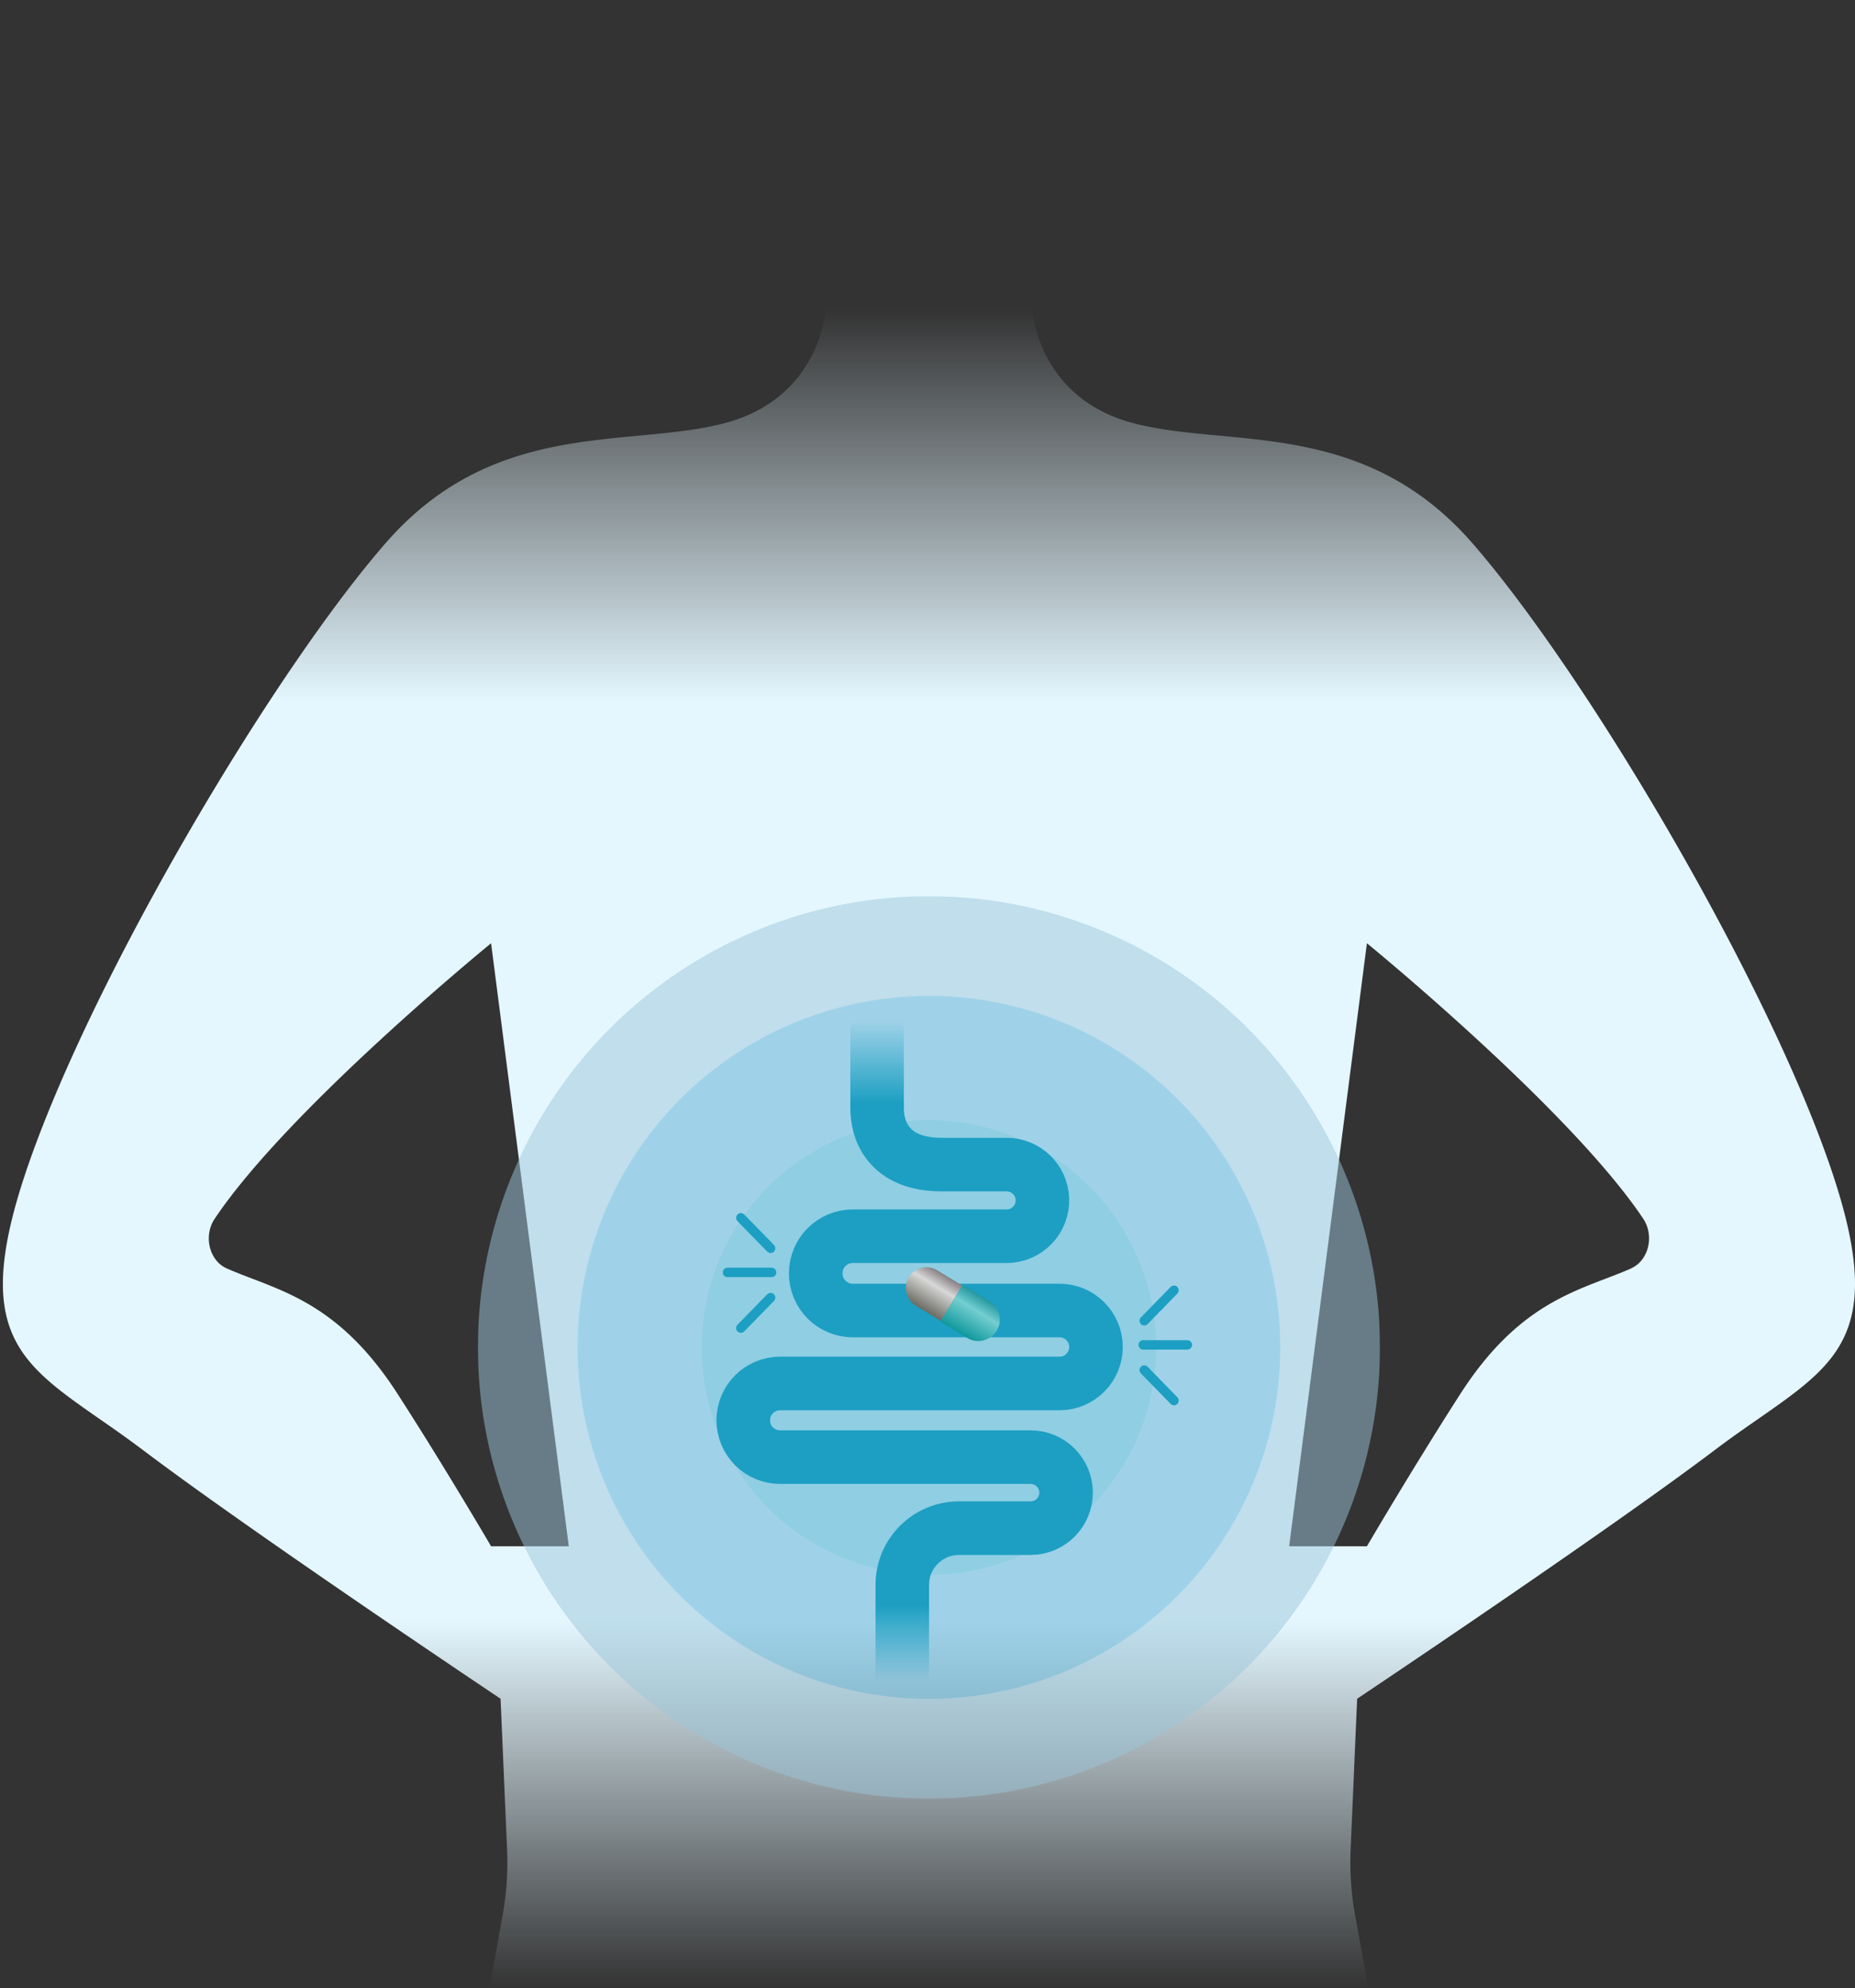 <?xml version="1.0" encoding="UTF-8"?>
<svg xmlns="http://www.w3.org/2000/svg" width="589" height="631" fill="none">
  <rect width="100%" height="100%" fill="#333333" stroke="none"/>
  <path fill="url(#a)" d="M580.62 368.749c-21.658-61.855-78.592-156.949-113.352-196.63-34.76-39.682-77.613-29.772-107.808-37.926C329.264 126.038 327.712 98 327.712 98h-65.491s-1.515 28.017-31.747 36.193c-30.232 8.175-73.049-1.756-107.808 37.926C87.906 211.8 30.971 306.958 9.314 368.749c-21.658 61.79 1.515 65.364 36.274 91.605 34.76 26.24 113.353 78.784 113.353 78.784l2.069 47.879a93.819 93.819 0 0 1-1.404 20.739L155.411 631h279.038l-4.195-23.244a93.819 93.819 0 0 1-1.404-20.739l2.069-47.879s78.593-52.523 113.352-78.784c34.76-26.262 58.007-29.751 36.349-91.605ZM155.928 490.746s-14.58-24.935-29.733-48.435c-19.403-30.093-38.566-32.854-54.237-39.767-1.278-.561-2.424-1.46-3.349-2.626-.924-1.166-1.6-2.566-1.973-4.088a11.704 11.704 0 0 1-.178-4.68 10.973 10.973 0 0 1 1.657-4.273c23.302-34.908 87.813-87.517 87.813-87.517l24.67 191.386h-24.67Zm362.047-88.202c-15.67 6.913-34.833 9.674-54.237 39.767-15.134 23.543-29.714 48.435-29.714 48.435h-24.689l24.689-191.386s64.493 52.609 87.795 87.517a10.985 10.985 0 0 1 1.639 4.264c.252 1.55.19 3.146-.184 4.663-.373 1.516-1.046 2.911-1.966 4.074-.92 1.162-2.061 2.061-3.333 2.623v.043Z"></path>
  <g clip-path="url(#b)">
    <g opacity=".5">
      <circle cx="294.96" cy="427.63" r="143.207" fill="#9CC6D9"></circle>
      <circle cx="294.96" cy="427.63" r="111.556" fill="#5AADD1"></circle>
      <circle cx="294.96" cy="427.63" r="72.122" fill="#39A5C8"></circle>
    </g>
    <path stroke="url(#c)" stroke-width="17" d="M278.5 322v29.793c0 7.126 3.7 17.815 20.5 17.815h20.623c6.083 0 11.088 4.789 11.355 10.866.285 6.467-4.882 11.866-11.355 11.866h-48.83c-6.513 0-11.793 5.28-11.793 11.793 0 6.513 5.28 11.793 11.793 11.793h65.633c6.392 0 11.574 5.182 11.574 11.574 0 6.392-5.182 11.574-11.574 11.574h-88.737c-6.456 0-11.689 5.234-11.689 11.689 0 6.456 5.233 11.689 11.689 11.689h79.539c6.225 0 11.272 5.047 11.272 11.272 0 6.226-5.047 11.273-11.272 11.273H304.5c-9.941 0-18 8.058-18 18V533.5"></path>
    <path stroke="#1C9FC2" stroke-linecap="round" stroke-width="3" d="m363.326 419.167 9.441-9.667m-9.441 25.333 9.441 9.667M363 426.833h14M244.674 396.167l-9.441-9.667m9.441 25.333-9.441 9.667M245 403.833h-14"></path>
    <path fill="url(#d)" d="M288.553 405.346a6.56 6.56 0 0 1 9.015-2.199l7.993 4.858-6.816 11.214-7.993-4.858a6.561 6.561 0 0 1-2.199-9.015Z"></path>
    <path fill="url(#e)" d="M316.469 422.313a6.84 6.84 0 0 0-2.292-9.398l-8.471-5.149-7.106 11.692 8.471 5.148a6.84 6.84 0 0 0 9.398-2.293Z"></path>
  </g>
  <defs>
    <linearGradient id="a" x1="294.96" x2="294.96" y1="98" y2="631" gradientUnits="userSpaceOnUse">
      <stop stop-color="#E4F7FF" stop-opacity="0"></stop>
      <stop offset=".234" stop-color="#E4F7FF"></stop>
      <stop offset=".505" stop-color="#E4F7FF"></stop>
      <stop offset=".781" stop-color="#E4F7FF"></stop>
      <stop offset="1" stop-color="#E4F7FF" stop-opacity="0"></stop>
    </linearGradient>
    <linearGradient id="c" x1="292" x2="292" y1="324" y2="533.5" gradientUnits="userSpaceOnUse">
      <stop stop-color="#1C9FC2" stop-opacity="0"></stop>
      <stop offset=".125" stop-color="#1C9FC2"></stop>
      <stop offset=".583" stop-color="#1C9FC2"></stop>
      <stop offset=".885" stop-color="#1C9FC2"></stop>
      <stop offset="1" stop-color="#1C9FC2" stop-opacity="0"></stop>
    </linearGradient>
    <linearGradient id="d" x1="299.414" x2="291.945" y1="402.798" y2="415.086" gradientUnits="userSpaceOnUse">
      <stop stop-color="#70666C"></stop>
      <stop offset=".397" stop-color="#D8D8D8"></stop>
      <stop offset="1" stop-color="#6B6B63"></stop>
    </linearGradient>
    <linearGradient id="e" x1="312.864" x2="305.758" y1="412.117" y2="423.808" gradientUnits="userSpaceOnUse">
      <stop stop-color="#22989F"></stop>
      <stop offset=".348" stop-color="#74CED0"></stop>
      <stop offset="1" stop-color="#0F989C"></stop>
    </linearGradient>
    <clipPath id="b">
      <path fill="#fff" d="M151.754 284.423h286.413v286.413H151.754z"></path>
    </clipPath>
  </defs>
</svg>

